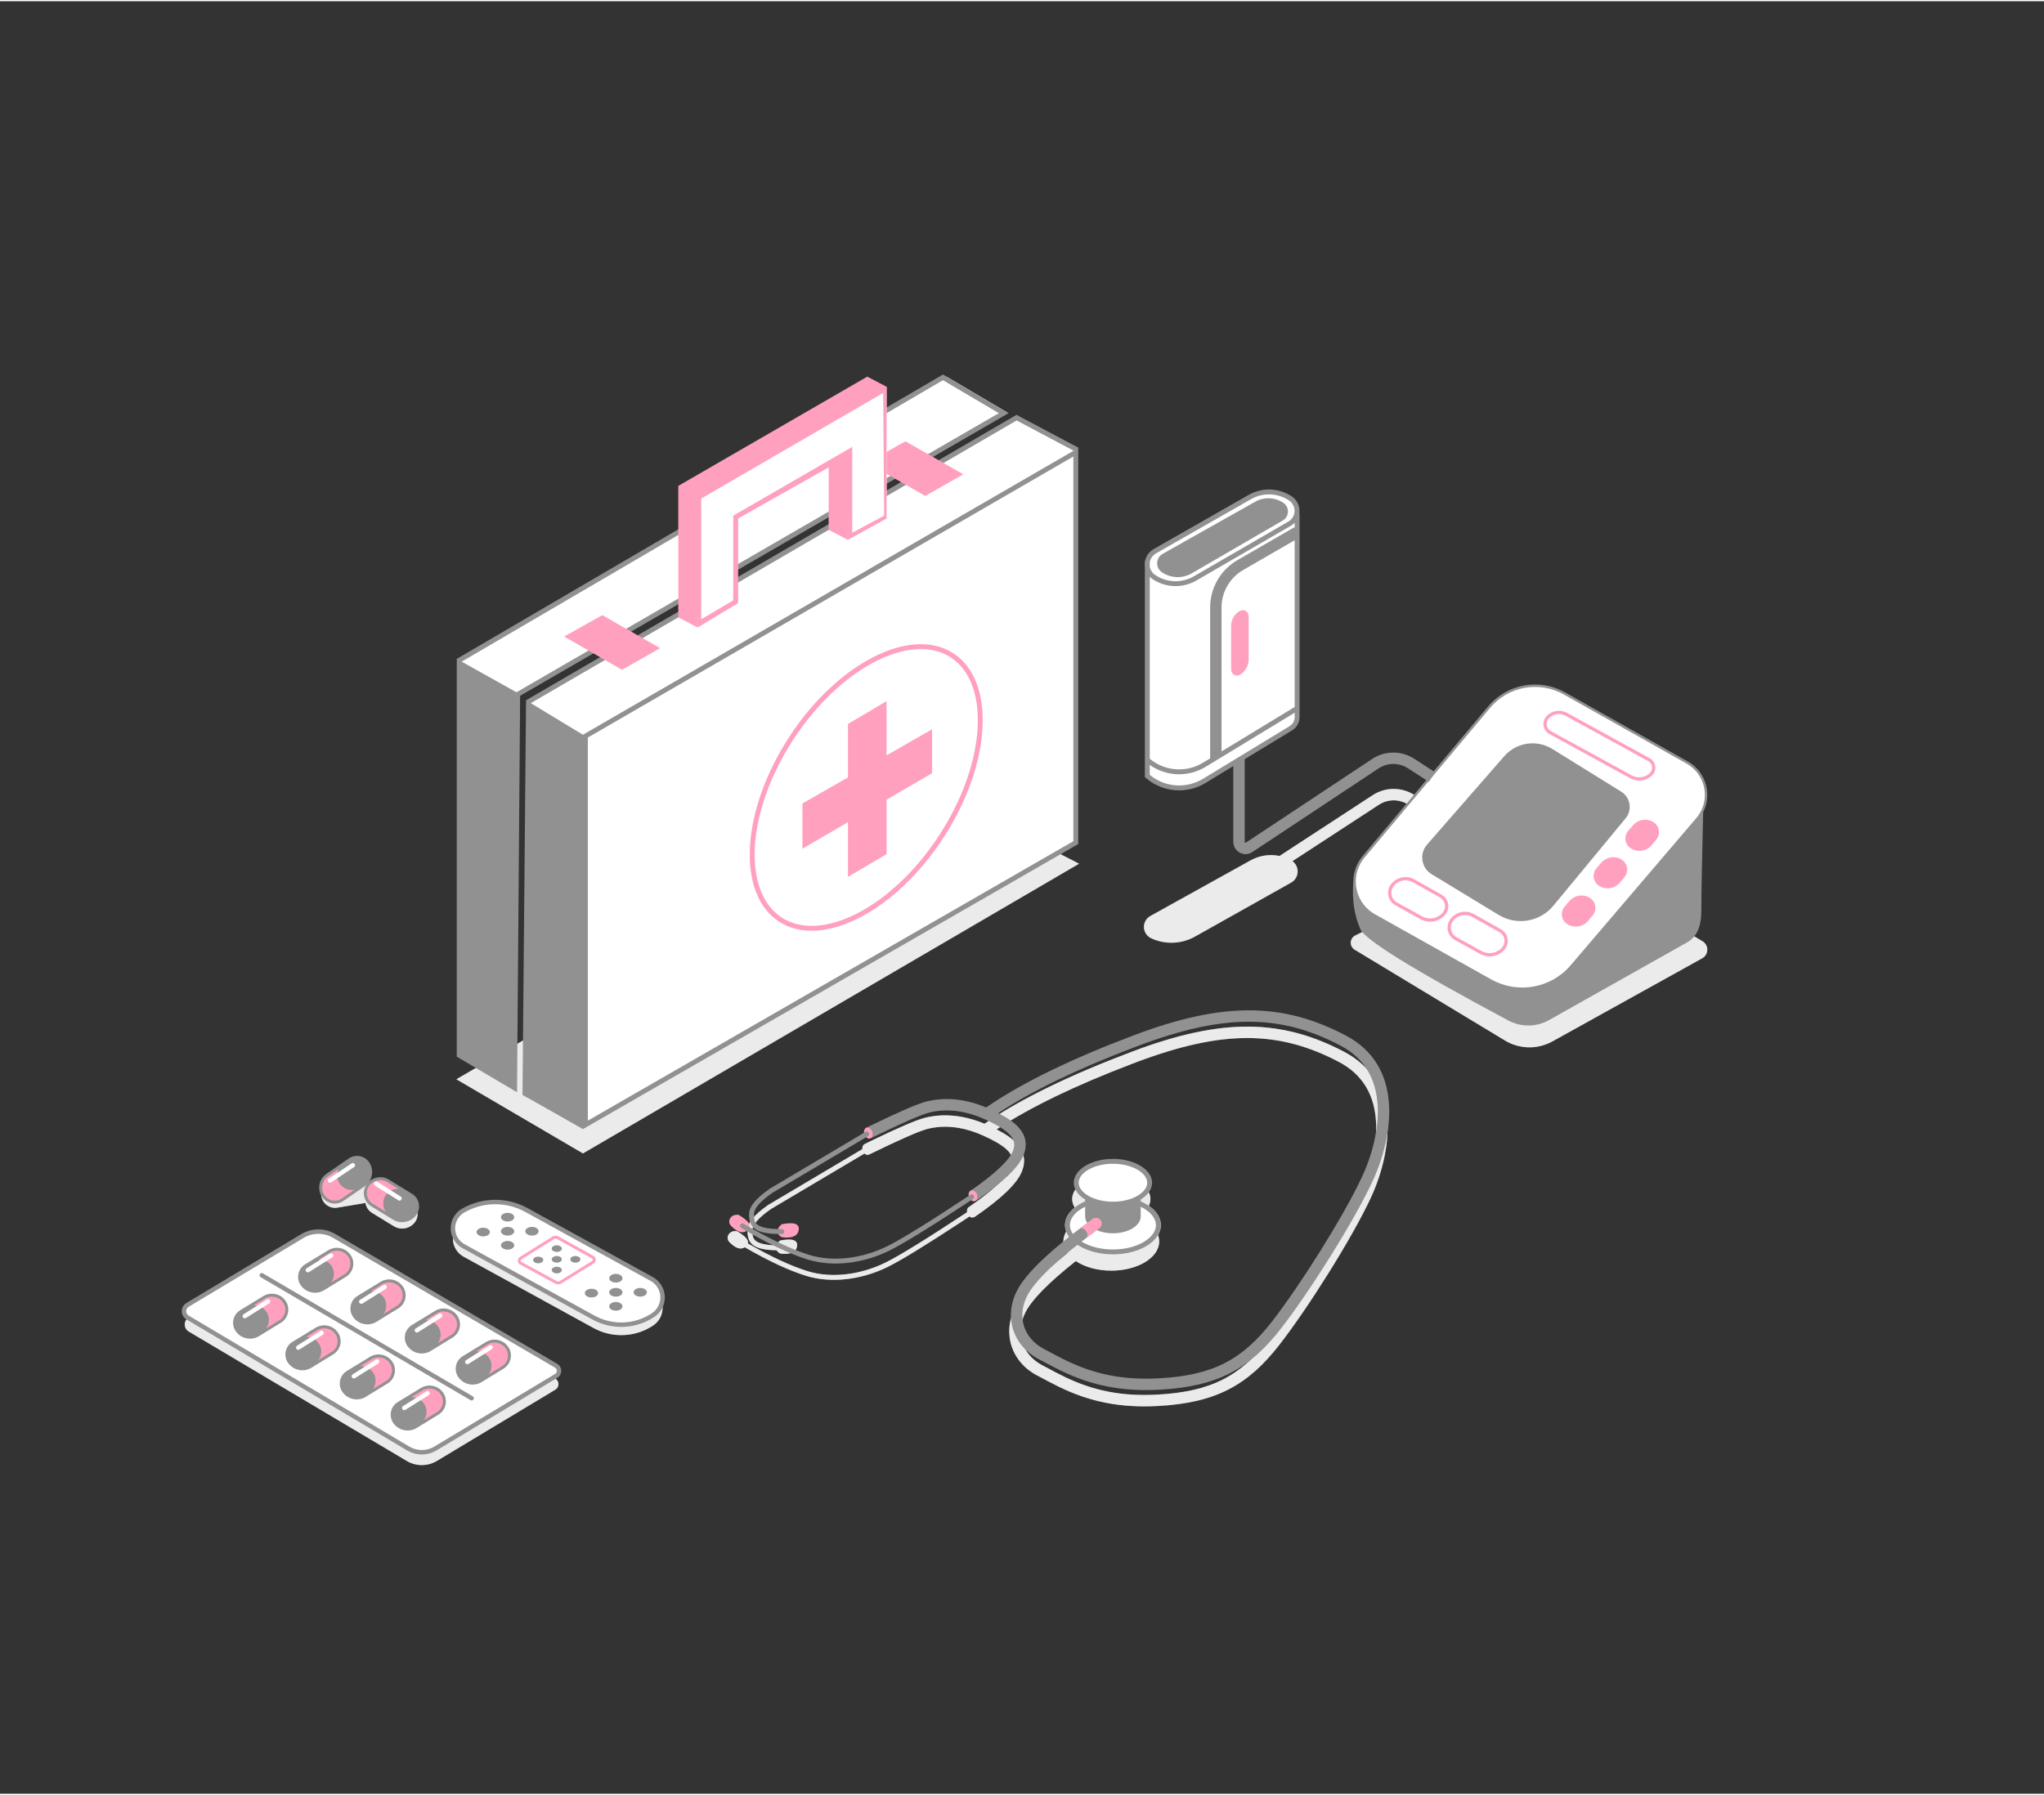 <?xml version="1.0" encoding="UTF-8"?>
<svg id="illustration-builder" width="1184" height="1040" viewBox="-10 -30 1254 1100" version="1.1" xmlns="http://www.w3.org/2000/svg" xmlns:xlink="http://www.w3.org/1999/xlink" style="pointer-events: inherit;"><rect x="-10" y="-30" width="1254" height="1100" fill="#333333" stroke="none"/><g transform="translate(208,59)">
<g>
<svg xmlns="http://www.w3.org/2000/svg" width="506" height="684" viewBox="0 0 506 684"><g id="symbols--S5/objects/medicine/large/2" fill="none" fill-rule="evenodd" stroke="none" stroke-width="1"><g id="S5/objects/medicine/large/2--S5/objects/medicine/large/2"><g id="Group--S5/objects/medicine/large/2" transform="matrix(-1 0 0 1 444 140)"><polygon id="[color1]color--S5/objects/medicine/large/2" fill="#919191" points="304.355 478.056 382 432.556 82.354 258 -1.06026299e-14 300.276" opacity="1.00"></polygon><polygon id="Path-63-Copy--S5/objects/medicine/large/2" fill="#FFF" fill-opacity=".82" points="304.355 478.056 382 432.556 82.354 258 -1.06026299e-14 300.276"></polygon><g id="Group-31--S5/objects/medicine/large/2" transform="matrix(-1 0 0 1 382 0)"><path id="Combined-Shape--S5/objects/medicine/large/2" fill="#FFF" d="M344.457,26.095 L379.999,46.317 L379.999,287.344 L78.334,461.794 L41.309,440.53 L43.347,200.51 L344.457,26.095 Z M300.725,1.39 L337.986,23.36 L37.597,197.21 L35.724,437.914 L1.733,417.839 L1.733,175.343 L300.725,1.39 Z"></path><path id="[color1]color--S5/objects/medicine/large/2" fill="#919191" d="M381.499 45.203L381.499 288.211 77.645 463.137 45.565 444.939 41.309 442.703 41.311 442.526 40.548 442.093 42.734 199.978 77.644 221.157 77.645 221.122 381.499 45.203zM378.499 50.405L80.645 222.85 80.644 222.977 80.652 222.982 80.644 222.996 80.645 457.948 378.499 286.475 378.499 50.405zM.233 174.608L39.103 196.334 37.204 440.53.233 418.695.233 174.608z" opacity="1.00"></path><polygon id="[color1]color--S5/objects/medicine/large/2" fill="#919191" points="303.099 2.408 6.173 174.254 40.464 194.474 337.231 20.868 338.74 23.461 40.454 197.951 0.225 174.23 301.112 0.092" transform="rotate(180 169.482 99.021)" opacity="1.00"></polygon><path id="[color1]color--S5/objects/medicine/large/2" fill="#919191" d="M343.518,24.77 L343.638,24.834 L343.707,24.796 L343.769,24.904 L381.608,44.992 L380.201,47.642 L343.706,28.267 L44.235,202.576 L42.734,199.978 L343.413,24.965 L343.518,24.77 Z" opacity="1.00"></path><polygon id="[color2]color--S5/objects/medicine/large/2" fill="#ffa1be" points="101.649 181.303 124.988 167.994 89.505 147.735 66.072 160.868" opacity="1.00"></polygon><polygon id="[color2]color--S5/objects/medicine/large/2" fill="#ffa1be" points="287.65 74.621 310.989 61.312 275.505 41.054 252.073 54.186" opacity="1.00"></polygon><path id="[color2]color--S5/objects/medicine/large/2" fill="#ffa1be" d="M304.907,171.155 C331.089,188.158 328.374,238.806 298.843,284.281 C269.311,329.755 224.146,352.836 197.964,335.833 C171.781,318.83 174.496,268.182 204.028,222.707 C233.559,177.232 278.725,154.151 304.907,171.155 Z M206.544,224.341 C177.795,268.61 175.177,317.458 199.597,333.317 C224.018,349.176 267.578,326.916 296.327,282.647 C325.075,238.378 327.694,189.53 303.273,173.671 C278.852,157.811 235.292,180.072 206.544,224.341 Z M263.918,200.51 L263.918,233.76 L291.845,217.78 L291.845,244.735 L263.918,261.009 L263.918,294.427 L240.227,308.362 L240.226,274.816 L212.3,291.092 L212.3,263.299 L240.226,247.317 L240.227,214.513 L263.918,200.51 Z" opacity="1.00"></path><polygon id="[color2]color--S5/objects/medicine/large/2" fill="#ffa1be" points="147.986 155.319 136.14 149.125 136.14 68.427 150.198 73.044" opacity="1.00"></polygon><polygon id="Path-83-Copy--S5/objects/medicine/large/2" fill="#FFF" points="147.986 154.533 171.348 140.368 171.348 87.552 240.227 47.804 240.227 101.562 263.918 87.552 263.918 7.584 147.986 74.621"></polygon><path id="[color2]color--S5/objects/medicine/large/2" fill="#ffa1be" d="M263.918,88.418 L263.918,7.584 L146.931,73.665 L147.986,155.319 L172.848,140.368 L172.848,88.418 L240.227,50.405 L240.227,101.562 L263.918,88.418 Z M261.823,11.411 L262.418,86.695 L242.85,97.158 L242.85,44.475 L169.848,86.686 L169.848,138.667 L150.198,150.276 L150.198,76.212 L261.823,11.411 Z" opacity="1.00"></path></g><polygon id="[color2]color--S5/objects/medicine/large/2" fill="#ffa1be" points="245.86 68.427 234.014 74.621 118.082 7.584 129.927 1.39" opacity="1.00"></polygon><polygon id="[color2]color--S5/objects/medicine/large/2" fill="#ffa1be" points="141.773 101.562 153.619 95.368 153.619 54.594 140.449 47.208" opacity="1.00"></polygon></g></g></g></svg></g></g><g transform="translate(424.75,549.25)">
<g>
<svg xmlns="http://www.w3.org/2000/svg" width="439" height="305" viewBox="0 0 439 305"><g id="symbols--S5/objects/medicine/flat/1" fill="none" fill-rule="evenodd" stroke="none" stroke-width="1"><g id="S5/objects/medicine/flat/1--S5/objects/medicine/flat/1"><g id="Group--S5/objects/medicine/flat/1" transform="translate(11 40)"><g id="Group-35-Copy--S5/objects/medicine/flat/1" transform="translate(0 10)"><path id="[color1]color--S5/objects/medicine/flat/1" fill="#919191" d="M378.889,15.445 C395.943,24.399 404.485,39.423 405.452,58.399 C406.218,73.423 402.117,90.348 395.012,105.542 C383.668,129.805 356.97,172.344 339.196,195.202 C319.814,220.126 300.137,230.938 264.43,232.821 C240.779,234.068 222.594,229.94 204.823,221.459 L203.695,220.915 C201.822,220.002 199.954,219.047 197.777,217.897 L192.489,215.081 L190.699,214.145 C174.991,206.06 168.873,188.625 177.073,172.257 C181.436,163.548 192.088,152.542 209.107,139.034 C207.519,136.83 206.638,134.394 206.638,131.833 C206.638,125.811 211.508,120.483 218.978,117.233 L218.978,116.109 C214.677,113.463 212.021,109.821 212.021,105.802 C212.021,97.715 222.772,91.159 236.034,91.159 C249.296,91.159 260.047,97.715 260.047,105.802 C260.047,109.821 257.391,113.463 253.091,116.109 L253.09,117.233 C260.56,120.483 265.43,125.811 265.43,131.833 C265.43,141.732 252.269,149.757 236.034,149.757 C227.405,149.757 219.645,147.49 214.267,143.88 C197.55,157.074 187.211,167.649 183.332,175.393 C176.946,188.139 181.454,201.295 193.534,207.728 L195.186,208.589 L200.396,211.363 L202.145,212.284 C204.201,213.359 205.99,214.259 207.838,215.141 C224.607,223.144 241.648,227.012 264.061,225.83 C297.684,224.058 315.503,214.266 333.67,190.904 C351.138,168.441 377.561,126.341 388.671,102.577 C395.326,88.344 399.163,72.513 398.462,58.755 C397.614,42.125 390.365,29.376 375.635,21.642 C339.132,2.477 304.83,1.692 251.448,21.819 L248.931,22.772 C213.782,36.16 186.018,49.599 165.658,63.059 C171.401,66.006 175.485,68.855 178.259,71.969 C182.578,76.817 183.666,82.382 181.326,88.532 C178.441,96.112 168.926,105.255 152.675,116.467 C152.193,116.8 151.794,116.977 151.441,117.017 L151.408,117.032 C150.638,117.327 149.764,117.099 149.035,116.504 L144.267,119.649 C121.819,134.403 106.54,143.746 98.378,147.701 C82.846,155.229 64.363,157.739 48.859,152.946 C38.363,149.701 25.807,143.855 11.177,135.407 C8.488,137.142 5.2,135.938 1.312,131.793 C0.372,130.14 0.42,128.631 1.457,127.266 C2.493,125.901 4.109,125.301 6.303,125.466 C11.355,128.378 13.62,130.907 13.097,133.051 C27.367,141.264 39.588,146.94 49.745,150.08 C64.454,154.627 82.175,152.22 97.069,145.002 L97.602,144.741 C106.343,140.416 123.012,130.123 147.549,113.891 C147.301,112.504 147.753,111.21 148.715,110.694 L148.7,110.706 C163.834,100.264 172.564,91.875 174.784,86.042 C177.452,79.03 172.766,73.769 157.237,66.788 C144.799,61.197 133.463,60.319 123.779,62.647 L123.279,62.77 C118.299,64.031 106.392,69.235 87.916,78.273 C87.773,78.343 87.633,78.394 87.496,78.428 C87.406,78.481 87.311,78.527 87.21,78.566 C86.371,78.888 85.409,78.588 84.645,77.87 L27.287,111.894 L26.912,112.155 C19.593,117.271 15.941,121.6 15.808,124.904 L15.805,125.09 C15.805,128.556 16.295,130.219 17.975,131.523 C20.05,133.134 24.03,134.076 30.577,134.251 C30.902,133.16 31.672,132.162 32.886,131.257 C40.302,129.81 43.764,130.947 43.27,134.669 C42.777,138.391 39.443,139.937 33.269,139.306 C32.045,138.876 31.212,138.194 30.77,137.26 C16.707,136.959 12.805,133.536 12.805,125.09 C12.805,120.562 16.835,115.615 24.748,110.009 L25.626,109.395 L25.713,109.34 L83.313,75.172 C83.169,73.952 83.567,72.839 84.375,72.312 C84.5,72.186 84.654,72.076 84.84,71.985 L89.334,69.799 C105.524,61.973 116.112,57.412 121.362,56.036 L121.561,55.984 C132.355,53.251 144.834,53.977 158.266,59.604 L158.277,59.596 L158.277,59.596 L159.716,58.613 C181.233,44.032 210.98,29.596 248.978,15.269 C304.147,-5.532 340.522,-4.699 378.889,15.445 Z" opacity="1.00"></path><path id="Combined-Shape--S5/objects/medicine/flat/1" fill="#FFF" fill-opacity=".82" d="M378.889,15.445 C395.943,24.399 404.485,39.423 405.452,58.399 C406.218,73.423 402.117,90.348 395.012,105.542 C383.668,129.805 356.97,172.344 339.196,195.202 C319.814,220.126 300.137,230.938 264.43,232.821 C240.779,234.068 222.594,229.94 204.823,221.459 L203.695,220.915 C201.822,220.002 199.954,219.047 197.777,217.897 L192.489,215.081 L190.699,214.145 C174.991,206.06 168.873,188.625 177.073,172.257 C181.436,163.548 192.088,152.542 209.107,139.034 C207.519,136.83 206.638,134.394 206.638,131.833 C206.638,125.811 211.508,120.483 218.978,117.233 L218.978,116.109 C214.677,113.463 212.021,109.821 212.021,105.802 C212.021,97.715 222.772,91.159 236.034,91.159 C249.296,91.159 260.047,97.715 260.047,105.802 C260.047,109.821 257.391,113.463 253.091,116.109 L253.09,117.233 C260.56,120.483 265.43,125.811 265.43,131.833 C265.43,141.732 252.269,149.757 236.034,149.757 C227.405,149.757 219.645,147.49 214.267,143.88 C197.55,157.074 187.211,167.649 183.332,175.393 C176.946,188.139 181.454,201.295 193.534,207.728 L195.186,208.589 L200.396,211.363 L202.145,212.284 C204.201,213.359 205.99,214.259 207.838,215.141 C224.607,223.144 241.648,227.012 264.061,225.83 C297.684,224.058 315.503,214.266 333.67,190.904 C351.138,168.441 377.561,126.341 388.671,102.577 C395.326,88.344 399.163,72.513 398.462,58.755 C397.614,42.125 390.365,29.376 375.635,21.642 C339.132,2.477 304.83,1.692 251.448,21.819 L248.931,22.772 C213.782,36.16 186.018,49.599 165.658,63.059 C171.401,66.006 175.485,68.855 178.259,71.969 C182.578,76.817 183.666,82.382 181.326,88.532 C178.441,96.112 168.926,105.255 152.675,116.467 C152.193,116.8 151.794,116.977 151.441,117.017 L151.408,117.032 C150.638,117.327 149.764,117.099 149.035,116.504 L144.267,119.649 C121.819,134.403 106.54,143.746 98.378,147.701 C82.846,155.229 64.363,157.739 48.859,152.946 C38.363,149.701 25.807,143.855 11.177,135.407 C8.488,137.142 5.2,135.938 1.312,131.793 C0.372,130.14 0.42,128.631 1.457,127.266 C2.493,125.901 4.109,125.301 6.303,125.466 C11.355,128.378 13.62,130.907 13.097,133.051 C27.367,141.264 39.588,146.94 49.745,150.08 C64.454,154.627 82.175,152.22 97.069,145.002 L97.602,144.741 C106.343,140.416 123.012,130.123 147.549,113.891 C147.301,112.504 147.753,111.21 148.715,110.694 L148.7,110.706 C163.834,100.264 172.564,91.875 174.784,86.042 C177.452,79.03 172.766,73.769 157.237,66.788 C144.799,61.197 133.463,60.319 123.779,62.647 L123.279,62.77 C118.299,64.031 106.392,69.235 87.916,78.273 C87.773,78.343 87.633,78.394 87.496,78.428 C87.406,78.481 87.311,78.527 87.21,78.566 C86.371,78.888 85.409,78.588 84.645,77.87 L27.287,111.894 L26.912,112.155 C19.593,117.271 15.941,121.6 15.808,124.904 L15.805,125.09 C15.805,128.556 16.295,130.219 17.975,131.523 C20.05,133.134 24.03,134.076 30.577,134.251 C30.902,133.16 31.672,132.162 32.886,131.257 C40.302,129.81 43.764,130.947 43.27,134.669 C42.777,138.391 39.443,139.937 33.269,139.306 C32.045,138.876 31.212,138.194 30.77,137.26 C16.707,136.959 12.805,133.536 12.805,125.09 C12.805,120.562 16.835,115.615 24.748,110.009 L25.626,109.395 L25.713,109.34 L83.313,75.172 C83.169,73.952 83.567,72.839 84.375,72.312 C84.5,72.186 84.654,72.076 84.84,71.985 L89.334,69.799 C105.524,61.973 116.112,57.412 121.362,56.036 L121.561,55.984 C132.355,53.251 144.834,53.977 158.266,59.604 L158.277,59.596 L158.277,59.596 L159.716,58.613 C181.233,44.032 210.98,29.596 248.978,15.269 C304.147,-5.532 340.522,-4.699 378.889,15.445 Z"></path></g><g id="Group-35--S5/objects/medicine/flat/1" transform="translate(1)"><ellipse id="Oval-Copy-110--S5/objects/medicine/flat/1" cx="236.034" cy="131.833" fill="#FFF" rx="29.396" ry="17.924"></ellipse><path id="[color1]color--S5/objects/medicine/flat/1" fill="#919191" d="M236.034,113.909 C252.269,113.909 265.43,121.934 265.43,131.833 C265.43,141.732 252.269,149.757 236.034,149.757 C219.799,149.757 206.638,141.732 206.638,131.833 C206.638,121.934 219.799,113.909 236.034,113.909 Z M236.034,116.909 C221.242,116.909 209.638,123.984 209.638,131.833 C209.638,139.681 221.242,146.757 236.034,146.757 C250.825,146.757 262.43,139.681 262.43,131.833 C262.43,123.984 250.825,116.909 236.034,116.909 Z" opacity="1.00"></path><path id="[color1]color--S5/objects/medicine/flat/1" fill="#919191" d="M236.034,136.828 C245.454,136.828 253.09,132.171 253.09,126.428 C253.09,125.518 253.09,120.427 253.09,111.154 L218.978,109.957 C218.978,117.108 218.978,122.599 218.978,126.428 C218.978,132.171 226.614,136.828 236.034,136.828 Z" opacity="1.00"></path><ellipse id="Oval-Copy-120--S5/objects/medicine/flat/1" cx="236.034" cy="105.802" fill="#FFF" rx="21.976" ry="13.4"></ellipse><path id="[color2]color--S5/objects/medicine/flat/1" fill="#ffa1be" d="M32.886,131.257 C40.302,129.81 43.764,130.947 43.27,134.669 C42.777,138.391 39.443,139.937 33.269,139.306 C31.475,138.675 30.522,137.505 30.409,135.795 C30.296,134.085 31.121,132.572 32.886,131.257 Z M1.457,127.266 C2.493,125.901 4.109,125.301 6.303,125.466 C12.85,129.24 14.716,132.369 11.902,134.854 C9.088,137.339 5.558,136.319 1.312,131.793 C0.372,130.14 0.42,128.631 1.457,127.266 Z" opacity="1.00"></path><path id="[color1]color--S5/objects/medicine/flat/1" fill="#919191" d="M236.034,91.159 C249.296,91.159 260.047,97.715 260.047,105.802 C260.047,113.888 249.296,120.444 236.034,120.444 C222.772,120.444 212.021,113.888 212.021,105.802 C212.021,97.715 222.772,91.159 236.034,91.159 Z M236.034,94.159 C224.215,94.159 215.021,99.766 215.021,105.802 C215.021,111.838 224.215,117.444 236.034,117.444 C247.853,117.444 257.047,111.838 257.047,105.802 C257.047,99.766 247.853,94.159 236.034,94.159 Z" opacity="1.00"></path><path id="[color1]color--S5/objects/medicine/flat/1" fill="#919191" d="M378.889,15.445 C395.943,24.399 404.485,39.423 405.452,58.399 C406.218,73.423 402.117,90.348 395.012,105.542 C383.668,129.805 356.97,172.344 339.196,195.202 C319.814,220.126 300.137,230.938 264.43,232.821 C240.779,234.068 222.594,229.94 204.823,221.459 L203.695,220.915 C201.822,220.002 199.954,219.047 197.777,217.897 L192.489,215.081 L190.699,214.145 C174.991,206.06 168.873,188.625 177.073,172.257 C182.47,161.484 197.488,147.198 222.274,129.011 C223.833,127.867 226.023,128.204 227.167,129.762 C228.31,131.321 227.974,133.511 226.416,134.655 L224.991,135.704 C201.915,152.759 187.982,166.11 183.332,175.393 C176.946,188.139 181.454,201.295 193.534,207.728 L195.186,208.589 L200.396,211.363 L202.145,212.284 C204.201,213.359 205.99,214.259 207.838,215.141 C224.607,223.144 241.648,227.012 264.061,225.83 C297.684,224.058 315.503,214.266 333.67,190.904 C351.138,168.441 377.561,126.341 388.671,102.577 C395.326,88.344 399.163,72.513 398.462,58.755 C397.614,42.125 390.365,29.376 375.635,21.642 C339.132,2.477 304.83,1.692 251.448,21.819 L248.931,22.772 C213.782,36.16 186.018,49.599 165.658,63.059 C171.401,66.006 175.485,68.855 178.259,71.969 C182.578,76.817 183.666,82.382 181.326,88.532 C178.441,96.112 168.926,105.255 152.675,116.467 C151.084,117.565 150.398,116.965 149.3,115.374 C148.202,113.783 147.108,111.803 148.7,110.706 C163.834,100.264 172.564,91.875 174.784,86.042 C177.452,79.03 172.766,73.769 157.237,66.788 C144.799,61.197 133.463,60.319 123.779,62.647 L123.279,62.77 C118.299,64.031 106.392,69.235 87.916,78.273 C86.18,79.123 84.843,77.188 84.521,76.267 C84.199,75.346 83.104,72.835 84.84,71.985 L89.334,69.799 C105.524,61.973 116.112,57.412 121.362,56.036 L121.561,55.984 C132.355,53.251 144.834,53.977 158.266,59.604 L158.277,59.596 L158.277,59.596 L159.716,58.613 C181.233,44.032 210.98,29.596 248.978,15.269 C304.147,-5.532 340.522,-4.699 378.889,15.445 Z" opacity="1.00"></path><path id="[color2]color--S5/objects/medicine/flat/1" fill="#ffa1be" d="M223.58 128.006C225.132 126.854 227.324 127.18 228.476 128.732 229.627 130.285 229.302 132.477 227.749 133.628L224.152 136.382C222.439 137.662 221.489 138.312 219.776 139.605 219.776 139.605 221.473 137.894 219.49 135.307 217.508 132.72 215.516 134.05 215.516 134.05L216.918 132.983C218.576 131.728 220.796 130.07 223.58 128.006zM148.936 110.592C150.255 110.086 151.878 111.117 152.561 112.895 153.243 114.673 152.727 116.525 151.408 117.032 150.088 117.538 148.466 116.507 147.783 114.729 147.1 112.951 147.617 111.099 148.936 110.592zM84.739 72.126C86.058 71.62 87.681 72.651 88.363 74.429 89.046 76.207 88.53 78.059 87.21 78.566 85.891 79.072 84.268 78.041 83.586 76.263 82.903 74.485 83.419 72.633 84.739 72.126z" opacity="1.00"></path><path id="[color1]color--S5/objects/medicine/flat/1" fill="#919191" d="M150.708,113.599 C151.165,114.289 150.976,115.22 150.286,115.677 L144.267,119.649 C121.819,134.403 106.54,143.746 98.378,147.701 C82.846,155.229 64.363,157.739 48.859,152.946 C37.602,149.466 23.976,142.993 7.962,133.529 C7.248,133.108 7.012,132.188 7.433,131.475 C7.855,130.761 8.775,130.525 9.488,130.946 C25.317,140.301 38.742,146.678 49.745,150.08 C64.454,154.627 82.175,152.22 97.069,145.002 L97.602,144.741 C106.47,140.353 123.5,129.822 148.629,113.176 C149.32,112.719 150.251,112.908 150.708,113.599 Z M86.303,75.142 C86.701,75.813 86.516,76.667 85.899,77.118 L85.778,77.198 L27.287,111.894 L26.912,112.155 C19.593,117.271 15.941,121.6 15.808,124.904 L15.805,125.09 C15.805,128.556 16.295,130.219 17.975,131.523 C20.285,133.317 24.957,134.281 32.905,134.281 C33.733,134.281 34.405,134.953 34.405,135.781 C34.405,136.609 33.733,137.281 32.905,137.281 L31.97,137.277 C16.927,137.146 12.805,133.771 12.805,125.09 C12.805,120.562 16.835,115.615 24.748,110.009 L25.626,109.395 L25.713,109.34 L84.248,74.617 C84.96,74.195 85.88,74.43 86.303,75.142 Z" opacity="1.00"></path></g></g></g></g></svg></g></g><g transform="translate(644.25,157)">
<g>
<svg xmlns="http://www.w3.org/2000/svg" width="445" height="488" viewBox="0 0 445 488"><g id="symbols--S5/objects/medicine/medium/1" fill="none" fill-rule="evenodd" stroke="none" stroke-width="1"><g id="S5/objects/medicine/medium/1--S5/objects/medicine/medium/1"><path id="[color1]color--S5/objects/medicine/medium/1" fill="#919191" d="M290.782,329.972 L390.284,389.902 C391.184,390.444 391.925,391.212 392.435,392.13 C394.043,395.028 392.997,398.68 390.1,400.288 L390.1,400.288 L298.142,451.32 C289.055,456.362 277.965,456.157 269.071,450.783 L269.071,450.783 L226.254,424.909 L176.854,395.056 C176.04,394.564 175.383,393.851 174.96,392.999 C173.733,390.525 174.744,387.525 177.218,386.298 L177.218,386.298 L290.782,329.972 Z M216.413,302.345 L216.723,302.627 L221.683,307.211 L216.931,312.351 L211.972,307.767 C206.511,302.72 198.365,301.958 192.073,305.863 L191.755,306.066 L138.676,340.701 C141.801,342.992 142.821,347.299 140.909,350.789 C140.204,352.078 139.151,353.142 137.87,353.861 L78.883,386.983 C70.615,391.626 60.619,392.016 52.015,388.029 C48.168,386.247 46.494,381.684 48.276,377.838 C48.96,376.362 50.094,375.142 51.516,374.353 L113.027,340.211 C118.485,337.182 124.774,336.287 130.724,337.531 L187.93,300.204 C196.832,294.395 208.507,295.292 216.413,302.345 Z" opacity="1.00"></path><path id="Combined-Shape--S5/objects/medicine/medium/1" fill="#FFF" fill-opacity=".82" d="M290.782,329.972 L390.284,389.902 C391.184,390.444 391.925,391.212 392.435,392.13 C394.043,395.028 392.997,398.68 390.1,400.288 L390.1,400.288 L298.142,451.32 C289.055,456.362 277.965,456.157 269.071,450.783 L269.071,450.783 L226.254,424.909 L176.854,395.056 C176.04,394.564 175.383,393.851 174.96,392.999 C173.733,390.525 174.744,387.525 177.218,386.298 L177.218,386.298 L290.782,329.972 Z M216.413,302.345 L216.723,302.627 L221.683,307.211 L216.931,312.351 L211.972,307.767 C206.511,302.72 198.365,301.958 192.073,305.863 L191.755,306.066 L138.676,340.701 C141.801,342.992 142.821,347.299 140.909,350.789 C140.204,352.078 139.151,353.142 137.87,353.861 L78.883,386.983 C70.615,391.626 60.619,392.016 52.015,388.029 C48.168,386.247 46.494,381.684 48.276,377.838 C48.96,376.362 50.094,375.142 51.516,374.353 L113.027,340.211 C118.485,337.182 124.774,336.287 130.724,337.531 L187.93,300.204 C196.832,294.395 208.507,295.292 216.413,302.345 Z"></path><path id="[color1]color--S5/objects/medicine/medium/1" fill="#919191" d="M176.007,353.089 C175.153,364.164 176.571,373.879 180.261,382.236 C182.533,388.608 212.828,407.36 271.146,438.491 C278.98,442.673 288.406,442.567 296.145,438.211 L380.603,390.664 L380.603,390.664 C386.546,387.456 389.518,381.029 389.518,371.384 C389.518,361.739 389.932,339.612 390.76,305.004 L176.007,353.089 Z" opacity="1.00"></path><path id="[color1]color--S5/objects/medicine/medium/1" fill="#919191" d="M258.772,245.7 L181.769,337.495 C180.786,338.667 179.915,339.928 179.168,341.262 C172.552,353.066 176.758,367.997 188.561,374.613 L259.903,414.598 C276.767,424.049 297.961,420.264 310.51,405.559 L387.56,315.279 C388.545,314.125 389.416,312.878 390.161,311.556 C396.53,300.248 392.527,285.918 381.218,279.548 L305.906,237.127 C290.179,228.268 270.372,231.871 258.772,245.7 Z M304.434,239.741 L379.746,282.162 C389.611,287.718 393.103,300.22 387.547,310.084 C386.897,311.237 386.138,312.325 385.279,313.331 L308.228,403.612 C296.608,417.228 276.985,420.732 261.37,411.981 L190.028,371.996 C179.67,366.19 175.979,353.087 181.785,342.729 C182.441,341.558 183.205,340.451 184.068,339.423 L261.07,247.628 C271.743,234.905 289.965,231.591 304.434,239.741 Z" opacity="1.00"></path><path id="Path-130--S5/objects/medicine/medium/1" fill="#FFF" d="M182.919,338.459 L259.921,246.664 C271.057,233.388 290.072,229.929 305.17,238.434 L380.482,280.855 C391.069,286.818 394.817,300.234 388.854,310.82 C388.157,312.058 387.341,313.225 386.419,314.305 L309.369,404.586 C297.284,418.746 276.876,422.391 260.637,413.289 L189.295,373.304 C178.214,367.094 174.266,353.076 180.476,341.996 C181.178,340.743 181.996,339.559 182.919,338.459 Z"></path><path id="[color1]color--S5/objects/medicine/medium/1" fill="#919191" d="M221.246,330.567 L268.638,276.278 C276.045,267.793 288.507,265.92 298.08,271.853 L340.379,298.067 C345.543,301.267 347.135,308.048 343.934,313.212 C343.672,313.635 343.381,314.04 343.063,314.425 L298.746,368.05 C290.522,378.001 276.241,380.411 265.207,373.709 L224.057,348.715 C218.392,345.274 216.589,337.893 220.03,332.229 C220.387,331.641 220.794,331.085 221.246,330.567 Z" opacity="1.00"></path><path id="Path-133-Copy-2--S5/objects/medicine/medium/1" fill="#FFF" d="M141.533,127.253 L141.533,252.315 C141.533,255.109 140.076,257.7 137.689,259.151 L84.579,291.444 C73.518,298.169 59.375,296.952 49.626,288.435 L49.626,288.435 L49.626,288.435 L49.626,157.441 L141.533,127.253 Z"></path><path id="Path-133--S5/objects/medicine/medium/1" fill="#FFF" d="M54.216,150.544 L112.539,117.257 C120.331,112.81 129.968,113.148 137.429,118.131 C141.616,120.928 142.744,126.591 139.947,130.779 C139.173,131.938 138.143,132.904 136.936,133.603 L78.938,167.215 C71.026,171.8 61.189,171.458 53.614,166.335 C49.357,163.455 48.241,157.669 51.12,153.412 C51.919,152.232 52.978,151.25 54.216,150.544 Z"></path><path id="[color1]color--S5/objects/medicine/medium/1" fill="#919191" d="M111.796,115.954 C120.081,111.225 130.328,111.585 138.262,116.884 C141.782,119.235 143.445,123.325 142.873,127.253 L143.033,127.253 L143.032,141.48 L143.284,141.914 L143.032,142.059 L143.033,252.315 C143.033,255.529 141.409,258.517 138.731,260.267 L138.468,260.433 L85.358,292.726 C73.869,299.711 59.214,298.539 48.986,289.863 L48.639,289.565 L48.126,289.116 L48.124,160.109 C47.77,157.558 48.321,154.873 49.878,152.572 C50.805,151.201 52.035,150.062 53.472,149.241 L53.472,149.241 Z M140.032,249.612 L85.358,282.857 C74.648,289.369 61.186,288.792 51.124,281.655 L51.125,287.742 L51.281,287.871 C60.394,295.35 73.23,296.372 83.423,290.387 L83.8,290.162 L136.91,257.869 C138.775,256.736 139.941,254.746 140.028,252.577 L140.033,252.315 L140.032,249.612 Z M140.033,133.059 C139.344,133.778 138.555,134.399 137.688,134.901 L137.688,134.901 L79.691,168.513 C71.281,173.386 60.825,173.023 52.774,167.577 C52.169,167.168 51.619,166.709 51.126,166.208 L51.125,277.873 C60.247,285.47 73.172,286.537 83.423,280.518 L83.8,280.294 L88.175,277.632 L88.176,185.005 C88.176,173.2 94.388,162.279 104.504,156.241 L104.916,155.999 L139.782,135.853 L140.032,136.287 Z M140.032,143.792 L108.418,162.06 C100.351,166.721 95.334,175.268 95.18,184.562 L95.176,185.005 L95.175,273.376 L140.032,246.101 L140.032,143.792 Z M136.596,119.379 C129.607,114.711 120.581,114.394 113.283,118.56 L113.283,118.56 L54.959,151.847 C53.921,152.439 53.032,153.262 52.363,154.253 C51.693,155.243 51.281,156.332 51.111,157.44 L51.126,157.441 L51.125,159.887 C51.46,161.932 52.603,163.839 54.455,165.092 C61.553,169.894 70.772,170.214 78.186,165.917 L78.186,165.917 L136.184,132.306 C137.192,131.722 138.053,130.914 138.7,129.945 C141.036,126.447 140.094,121.716 136.596,119.379 Z" opacity="1.00"></path><path id="[color1]color--S5/objects/medicine/medium/1" fill="#919191" d="M59.05 152.131L115.85 120.129C121.277 117.072 127.966 117.349 133.12 120.845 136.04 122.826 136.801 126.798 134.821 129.718 134.282 130.512 133.572 131.175 132.742 131.656L76.949 164.056C71.226 167.38 64.108 167.15 58.611 163.464 55.556 161.416 54.739 157.279 56.788 154.225 57.368 153.359 58.143 152.642 59.05 152.131zM187.599 277.986C195.271 272.9 205.192 272.769 212.986 277.614L213.362 277.852 226.169 286.151 222.362 292.025 209.555 283.726C204.15 280.224 197.213 280.192 191.784 283.615L191.466 283.82 114.029 335.149C112.8 335.963 111.359 336.398 109.885 336.398 105.824 336.398 102.517 333.17 102.389 329.14L102.385 328.898 102.385 280.96 109.385 276.67 109.385 328.898C109.385 329.174 109.609 329.398 109.885 329.398 109.95 329.398 110.015 329.385 110.075 329.36L110.161 329.314 187.599 277.986z" opacity="1.00"></path><path id="[color2]color--S5/objects/medicine/medium/1" fill="#ffa1be" d="M249.725,373.044 L249.993,373.19 L266.617,382.532 C267.132,382.821 267.614,383.165 268.055,383.559 C271.416,386.56 271.708,391.719 268.707,395.08 C264.995,399.236 258.948,400.331 254.027,397.776 L253.745,397.624 L238.362,389.121 C238.008,388.925 237.668,388.705 237.344,388.462 C233.482,385.563 232.701,380.082 235.6,376.22 C238.898,371.825 244.891,370.496 249.725,373.044 Z M237.199,377.42 C234.964,380.399 235.566,384.626 238.545,386.862 C238.711,386.987 238.883,387.104 239.06,387.213 L239.33,387.37 L254.712,395.874 C258.865,398.17 264.054,397.288 267.215,393.748 C269.481,391.21 269.26,387.316 266.723,385.051 C266.473,384.828 266.206,384.626 265.924,384.447 L265.638,384.275 L249.013,374.933 C245.009,372.683 239.957,373.747 237.199,377.42 Z M321.14,363.239 C324.527,365.338 325.571,369.786 323.472,373.173 C323.3,373.451 323.109,373.716 322.901,373.968 L320.166,377.278 C317.031,381.071 311.587,381.99 307.381,379.435 C303.977,377.367 302.894,372.932 304.961,369.528 C305.176,369.175 305.421,368.841 305.692,368.529 L308.675,365.113 C311.811,361.52 317.087,360.727 321.14,363.239 Z M213.232,351.754 L213.5,351.899 L230.124,361.241 C230.639,361.53 231.121,361.875 231.562,362.268 C234.923,365.27 235.215,370.428 232.213,373.79 C228.502,377.946 222.455,379.041 217.534,376.485 L217.251,376.334 L201.869,367.83 C201.515,367.634 201.175,367.414 200.851,367.171 C196.989,364.272 196.208,358.791 199.107,354.929 C202.405,350.535 208.398,349.206 213.232,351.754 Z M200.706,356.13 C198.47,359.108 199.073,363.336 202.051,365.571 C202.218,365.696 202.39,365.814 202.567,365.923 L202.837,366.08 L218.219,374.584 C222.372,376.88 227.561,375.997 230.721,372.458 C232.987,369.92 232.767,366.026 230.23,363.76 C229.98,363.537 229.713,363.335 229.431,363.156 L229.144,362.985 L212.52,353.643 C208.515,351.393 203.464,352.456 200.706,356.13 Z M340.64,339.739 C344.027,341.838 345.071,346.286 342.972,349.673 C342.8,349.951 342.609,350.216 342.401,350.468 L339.666,353.778 C336.531,357.571 331.087,358.49 326.881,355.935 C323.477,353.867 322.394,349.432 324.461,346.028 C324.676,345.675 324.921,345.341 325.192,345.029 L328.175,341.613 C331.311,338.02 336.587,337.227 340.64,339.739 Z M360.14,316.739 C363.527,318.838 364.571,323.286 362.472,326.673 C362.3,326.951 362.109,327.216 361.901,327.468 L359.166,330.778 C356.031,334.571 350.587,335.49 346.381,332.935 C342.977,330.867 341.894,326.432 343.961,323.028 C344.176,322.675 344.421,322.341 344.692,322.029 L347.675,318.613 C350.811,315.02 356.087,314.227 360.14,316.739 Z M306.816,249.556 L307.082,249.697 L357.913,277.577 C358.501,277.899 359.037,278.31 359.501,278.794 C362.019,281.421 361.93,285.592 359.304,288.109 C355.793,291.474 350.544,292.231 346.237,290.027 L345.951,289.875 L296.252,262.648 C295.801,262.401 295.378,262.105 294.992,261.764 C292.103,259.218 291.825,254.813 294.371,251.924 C297.499,248.374 302.627,247.414 306.816,249.556 Z M295.871,253.246 C294.056,255.306 294.254,258.448 296.315,260.264 C296.521,260.446 296.742,260.61 296.976,260.755 L297.213,260.894 L346.912,288.121 C350.506,290.09 354.961,289.501 357.92,286.665 C359.749,284.912 359.811,282.008 358.057,280.178 C357.799,279.908 357.508,279.671 357.193,279.472 L356.951,279.33 L306.12,251.451 C302.704,249.578 298.447,250.323 295.871,253.246 Z M108.204,186.673 C110.205,186.673 111.828,188.295 111.828,190.297 L111.828,190.297 L111.828,216.888 C111.828,220.763 109.78,224.349 106.442,226.318 C105.892,226.642 105.266,226.813 104.628,226.813 C102.655,226.813 101.056,225.214 101.056,223.241 L101.056,223.241 L101.056,196.289 C101.056,192.485 103.118,188.979 106.442,187.13 C106.981,186.83 107.587,186.673 108.204,186.673 Z" opacity="1.00"></path></g></g></svg></g></g><g transform="translate(65,614.5)">
<g>
<svg xmlns="http://www.w3.org/2000/svg" width="413" height="257" viewBox="0 0 413 257"><g id="symbols--S5/objects/medicine/small/4" fill="none" fill-rule="evenodd" stroke="none" stroke-width="1"><g id="S5/objects/medicine/small/4--S5/objects/medicine/small/4"><g id="Group-2-Copy--S5/objects/medicine/small/4" transform="matrix(-1 0 0 1 344 53)"><path id="[color1]color--S5/objects/medicine/small/4" fill="#919191" d="M78.381,147.678 L213.061,68.897 C219.68,65.024 227.885,65.069 234.462,69.012 L303.247,110.253 C305.615,111.673 306.384,114.744 304.964,117.113 C304.538,117.824 303.942,118.417 303.229,118.841 L169.408,198.295 C163.711,201.678 156.616,201.657 150.938,198.241 L78.339,154.558 C76.446,153.419 75.834,150.962 76.973,149.069 C77.319,148.495 77.803,148.016 78.381,147.678 Z" opacity="1.00"></path><path id="shape--S5/objects/medicine/small/4" fill="#FFF" fill-opacity=".82" d="M78.381,147.678 L213.061,68.897 C219.68,65.024 227.885,65.069 234.462,69.012 L303.247,110.253 C305.615,111.673 306.384,114.744 304.964,117.113 C304.538,117.824 303.942,118.417 303.229,118.841 L169.408,198.295 C163.711,201.678 156.616,201.657 150.938,198.241 L78.339,154.558 C76.446,153.419 75.834,150.962 76.973,149.069 C77.319,148.495 77.803,148.016 78.381,147.678 Z"></path><path id="Path-101-Copy-3--S5/objects/medicine/small/4" fill="#FFF" d="M78.381,139.518 L213.061,60.737 C219.68,56.864 227.885,56.909 234.462,60.852 L303.247,102.093 C305.615,103.513 306.384,106.584 304.964,108.953 C304.538,109.664 303.942,110.257 303.229,110.681 L169.408,190.135 C163.711,193.518 156.616,193.497 150.938,190.081 L78.339,146.398 C76.446,145.259 75.834,142.802 76.973,140.909 C77.319,140.335 77.803,139.856 78.381,139.518 Z"></path><path id="[color1]color--S5/objects/medicine/small/4" fill="#919191" d="M213.376,58.977 C219.807,55.215 227.777,55.258 234.166,59.089 L234.166,59.089 L304.617,101.329 C307.409,103.003 308.315,106.622 306.641,109.414 C306.139,110.252 305.436,110.952 304.596,111.451 L304.596,111.451 L169.239,191.817 C163.643,195.14 156.674,195.119 151.098,191.764 L151.098,191.764 L77.098,147.239 C74.738,145.819 73.976,142.755 75.396,140.395 C75.827,139.68 76.43,139.084 77.151,138.662 L77.151,138.662 Z M232.768,61.422 C227.23,58.102 220.323,58.064 214.749,61.325 L214.749,61.325 L78.525,141.01 C78.197,141.202 77.923,141.472 77.727,141.798 C77.081,142.87 77.428,144.263 78.5,144.909 L78.5,144.909 L152.5,189.433 C157.219,192.272 163.115,192.29 167.85,189.478 L167.85,189.478 L303.207,109.112 C303.659,108.843 304.038,108.466 304.308,108.015 C305.21,106.512 304.722,104.563 303.219,103.662 L303.219,103.662 Z M259.581,83.637 C259.938,84.247 259.767,85.021 259.205,85.427 L259.095,85.498 L130.334,160.974 C129.686,161.354 128.853,161.136 128.473,160.488 C128.115,159.879 128.286,159.105 128.848,158.699 L128.958,158.627 L257.72,83.152 C258.368,82.772 259.201,82.989 259.581,83.637 Z" opacity="1.00"></path><g id="Group-38--S5/objects/medicine/small/4" transform="translate(142.849 149.666)"><path id="[color2]color--S5/objects/medicine/small/4" fill="#ffa1be" d="M33.94,25.109 C36.633,21.505 35.895,16.4 32.292,13.707 C32.087,13.554 31.875,13.41 31.656,13.277 L17.468,4.624 C13.229,2.039 7.705,3.254 4.942,7.38 C2.32,11.295 3.369,16.594 7.284,19.216 C7.379,19.28 7.475,19.342 7.572,19.402 L20.948,27.601 C25.272,30.251 30.904,29.171 33.94,25.109 Z" opacity="1.00"></path><path id="[color1]color--S5/objects/medicine/small/4" fill="#919191" d="M4.189,6.857 C7.222,2.327 13.286,0.994 17.94,3.832 L17.94,3.832 L32.128,12.484 C32.371,12.632 32.607,12.792 32.834,12.962 C36.839,15.955 37.659,21.628 34.666,25.633 C31.349,30.07 25.198,31.25 20.474,28.355 L20.474,28.355 L7.099,20.156 L6.779,19.951 C2.448,17.05 1.288,11.188 4.189,6.857 Z M16.996,5.38 C13.171,3.048 8.188,4.144 5.696,7.866 C3.352,11.365 4.289,16.101 7.788,18.444 C7.873,18.501 7.959,18.556 8.046,18.61 L8.046,18.61 L16.186,23.6 C14.045,20.715 13.831,16.68 15.945,13.523 C17.746,10.833 20.742,9.413 23.763,9.506 Z" opacity="1.00"></path></g><g id="Group-38-Copy-4--S5/objects/medicine/small/4" transform="translate(102.956 121.483)"><path id="[color2]color--S5/objects/medicine/small/4" fill="#ffa1be" d="M33.94,25.109 C36.633,21.505 35.895,16.4 32.292,13.707 C32.087,13.554 31.875,13.41 31.656,13.277 L17.468,4.624 C13.229,2.039 7.705,3.254 4.942,7.38 C2.32,11.295 3.369,16.594 7.284,19.216 C7.379,19.28 7.475,19.342 7.572,19.402 L20.948,27.601 C25.272,30.251 30.904,29.171 33.94,25.109 Z" opacity="1.00"></path><path id="[color1]color--S5/objects/medicine/small/4" fill="#919191" d="M4.189,6.857 C7.222,2.327 13.286,0.994 17.94,3.832 L17.94,3.832 L32.128,12.484 C32.371,12.632 32.607,12.792 32.834,12.962 C36.839,15.955 37.659,21.628 34.666,25.633 C31.349,30.07 25.198,31.25 20.474,28.355 L20.474,28.355 L7.099,20.156 L6.779,19.951 C2.448,17.05 1.288,11.188 4.189,6.857 Z M16.996,5.38 C13.171,3.048 8.188,4.144 5.696,7.866 C3.352,11.365 4.289,16.101 7.788,18.444 C7.873,18.501 7.959,18.556 8.046,18.61 L8.046,18.61 L16.186,23.6 C14.045,20.715 13.831,16.68 15.945,13.523 C17.746,10.833 20.742,9.413 23.763,9.506 Z" opacity="1.00"></path></g><g id="Group-38-Copy--S5/objects/medicine/small/4" transform="translate(174.08 130.565)"><path id="[color2]color--S5/objects/medicine/small/4" fill="#ffa1be" d="M33.94,25.109 C36.633,21.505 35.895,16.4 32.292,13.707 C32.087,13.554 31.875,13.41 31.656,13.277 L17.468,4.624 C13.229,2.039 7.705,3.254 4.942,7.38 C2.32,11.295 3.369,16.594 7.284,19.216 C7.379,19.28 7.475,19.342 7.572,19.402 L20.948,27.601 C25.272,30.251 30.904,29.171 33.94,25.109 Z" opacity="1.00"></path><path id="[color1]color--S5/objects/medicine/small/4" fill="#919191" d="M4.189,6.857 C7.222,2.327 13.286,0.994 17.94,3.832 L17.94,3.832 L32.128,12.484 C32.371,12.632 32.607,12.792 32.834,12.962 C36.839,15.955 37.659,21.628 34.666,25.633 C31.349,30.07 25.198,31.25 20.474,28.355 L20.474,28.355 L7.099,20.156 L6.779,19.951 C2.448,17.05 1.288,11.188 4.189,6.857 Z M16.996,5.38 C13.171,3.048 8.188,4.144 5.696,7.866 C3.352,11.365 4.289,16.101 7.788,18.444 C7.873,18.501 7.959,18.556 8.046,18.61 L8.046,18.61 L16.186,23.6 C14.045,20.715 13.831,16.68 15.945,13.523 C17.746,10.833 20.742,9.413 23.763,9.506 Z" opacity="1.00"></path></g><g id="Group-38-Copy-5--S5/objects/medicine/small/4" transform="translate(134.187 102.382)"><path id="[color2]color--S5/objects/medicine/small/4" fill="#ffa1be" d="M33.94,25.109 C36.633,21.505 35.895,16.4 32.292,13.707 C32.087,13.554 31.875,13.41 31.656,13.277 L17.468,4.624 C13.229,2.039 7.705,3.254 4.942,7.38 C2.32,11.295 3.369,16.594 7.284,19.216 C7.379,19.28 7.475,19.342 7.572,19.402 L20.948,27.601 C25.272,30.251 30.904,29.171 33.94,25.109 Z" opacity="1.00"></path><path id="[color1]color--S5/objects/medicine/small/4" fill="#919191" d="M4.189,6.857 C7.222,2.327 13.286,0.994 17.94,3.832 L17.94,3.832 L32.128,12.484 C32.371,12.632 32.607,12.792 32.834,12.962 C36.839,15.955 37.659,21.628 34.666,25.633 C31.349,30.07 25.198,31.25 20.474,28.355 L20.474,28.355 L7.099,20.156 L6.779,19.951 C2.448,17.05 1.288,11.188 4.189,6.857 Z M16.996,5.38 C13.171,3.048 8.188,4.144 5.696,7.866 C3.352,11.365 4.289,16.101 7.788,18.444 C7.873,18.501 7.959,18.556 8.046,18.61 L8.046,18.61 L16.186,23.6 C14.045,20.715 13.831,16.68 15.945,13.523 C17.746,10.833 20.742,9.413 23.763,9.506 Z" opacity="1.00"></path></g><path id="[color1]color--S5/objects/medicine/small/4" fill="#919191" d="M170.903,25.822 C180.314,25.268 187.908,25.981 193.684,27.961 L193.684,27.961 L193.921,28.047 C195.042,28.485 195.986,29.244 196.653,30.204 C199.02,29.571 201.628,29.873 203.876,31.244 L203.876,31.244 L218.064,39.896 C218.283,40.029 218.495,40.173 218.7,40.326 C222.303,43.019 223.041,48.124 220.348,51.728 C217.312,55.79 211.68,56.87 207.356,54.22 L207.356,54.22 L193.981,46.021 C193.883,45.961 193.787,45.899 193.692,45.836 C191.6,44.435 190.327,42.27 189.994,39.96 L172.736,42.846 C172.623,42.865 172.51,42.881 172.396,42.896 C167.721,43.485 163.453,40.173 162.864,35.498 C162.84,35.308 162.822,35.118 162.811,34.927 C162.531,30.178 166.154,26.101 170.903,25.822 Z" transform="matrix(-1 0 0 1 384.765 0)" opacity="1.00"></path><path id="Combined-Shape--S5/objects/medicine/small/4" fill="#FFF" fill-opacity=".82" d="M170.903,25.822 C180.314,25.268 187.908,25.981 193.684,27.961 L193.684,27.961 L193.921,28.047 C195.042,28.485 195.986,29.244 196.653,30.204 C199.02,29.571 201.628,29.873 203.876,31.244 L203.876,31.244 L218.064,39.896 C218.283,40.029 218.495,40.173 218.7,40.326 C222.303,43.019 223.041,48.124 220.348,51.728 C217.312,55.79 211.68,56.87 207.356,54.22 L207.356,54.22 L193.981,46.021 C193.883,45.961 193.787,45.899 193.692,45.836 C191.6,44.435 190.327,42.27 189.994,39.96 L172.736,42.846 C172.623,42.865 172.51,42.881 172.396,42.896 C167.721,43.485 163.453,40.173 162.864,35.498 C162.84,35.308 162.822,35.118 162.811,34.927 C162.531,30.178 166.154,26.101 170.903,25.822 Z" transform="matrix(-1 0 0 1 384.765 0)"></path><g id="Group-38-Copy-2--S5/objects/medicine/small/4" transform="translate(207.437 112.703)"><path id="[color2]color--S5/objects/medicine/small/4" fill="#ffa1be" d="M33.94,25.109 C36.633,21.505 35.895,16.4 32.292,13.707 C32.087,13.554 31.875,13.41 31.656,13.277 L17.468,4.624 C13.229,2.039 7.705,3.254 4.942,7.38 C2.32,11.295 3.369,16.594 7.284,19.216 C7.379,19.28 7.475,19.342 7.572,19.402 L20.948,27.601 C25.272,30.251 30.904,29.171 33.94,25.109 Z" opacity="1.00"></path><path id="[color1]color--S5/objects/medicine/small/4" fill="#919191" d="M4.189,6.857 C7.222,2.327 13.286,0.994 17.94,3.832 L17.94,3.832 L32.128,12.484 C32.371,12.632 32.607,12.792 32.834,12.962 C36.839,15.955 37.659,21.628 34.666,25.633 C31.349,30.07 25.198,31.25 20.474,28.355 L20.474,28.355 L7.099,20.156 L6.779,19.951 C2.448,17.05 1.288,11.188 4.189,6.857 Z M16.996,5.38 C13.171,3.048 8.188,4.144 5.696,7.866 C3.352,11.365 4.289,16.101 7.788,18.444 C7.873,18.501 7.959,18.556 8.046,18.61 L8.046,18.61 L16.186,23.6 C14.045,20.715 13.831,16.68 15.945,13.523 C17.746,10.833 20.742,9.413 23.763,9.506 Z" opacity="1.00"></path></g><g id="Group-38-Copy-6--S5/objects/medicine/small/4" transform="translate(167.544 84.52)"><path id="[color2]color--S5/objects/medicine/small/4" fill="#ffa1be" d="M33.94,25.109 C36.633,21.505 35.895,16.4 32.292,13.707 C32.087,13.554 31.875,13.41 31.656,13.277 L17.468,4.624 C13.229,2.039 7.705,3.254 4.942,7.38 C2.32,11.295 3.369,16.594 7.284,19.216 C7.379,19.28 7.475,19.342 7.572,19.402 L20.948,27.601 C25.272,30.251 30.904,29.171 33.94,25.109 Z" opacity="1.00"></path><path id="[color1]color--S5/objects/medicine/small/4" fill="#919191" d="M4.189,6.857 C7.222,2.327 13.286,0.994 17.94,3.832 L17.94,3.832 L32.128,12.484 C32.371,12.632 32.607,12.792 32.834,12.962 C36.839,15.955 37.659,21.628 34.666,25.633 C31.349,30.07 25.198,31.25 20.474,28.355 L20.474,28.355 L7.099,20.156 L6.779,19.951 C2.448,17.05 1.288,11.188 4.189,6.857 Z M16.996,5.38 C13.171,3.048 8.188,4.144 5.696,7.866 C3.352,11.365 4.289,16.101 7.788,18.444 C7.873,18.501 7.959,18.556 8.046,18.61 L8.046,18.61 L16.186,23.6 C14.045,20.715 13.831,16.68 15.945,13.523 C17.746,10.833 20.742,9.413 23.763,9.506 Z" opacity="1.00"></path></g><g id="Group-38-Copy-3--S5/objects/medicine/small/4" transform="translate(239.533 93.3)"><path id="[color2]color--S5/objects/medicine/small/4" fill="#ffa1be" d="M33.94,25.109 C36.633,21.505 35.895,16.4 32.292,13.707 C32.087,13.554 31.875,13.41 31.656,13.277 L17.468,4.624 C13.229,2.039 7.705,3.254 4.942,7.38 C2.32,11.295 3.369,16.594 7.284,19.216 C7.379,19.28 7.475,19.342 7.572,19.402 L20.948,27.601 C25.272,30.251 30.904,29.171 33.94,25.109 Z" opacity="1.00"></path><path id="[color1]color--S5/objects/medicine/small/4" fill="#919191" d="M4.189,6.857 C7.222,2.327 13.286,0.994 17.94,3.832 L17.94,3.832 L32.128,12.484 C32.371,12.632 32.607,12.792 32.834,12.962 C36.839,15.955 37.659,21.628 34.666,25.633 C31.349,30.07 25.198,31.25 20.474,28.355 L20.474,28.355 L7.099,20.156 L6.779,19.951 C2.448,17.05 1.288,11.188 4.189,6.857 Z M16.996,5.38 C13.171,3.048 8.188,4.144 5.696,7.866 C3.352,11.365 4.289,16.101 7.788,18.444 C7.873,18.501 7.959,18.556 8.046,18.61 L8.046,18.61 L16.186,23.6 C14.045,20.715 13.831,16.68 15.945,13.523 C17.746,10.833 20.742,9.413 23.763,9.506 Z" opacity="1.00"></path></g><g id="Group-38-Copy-8--S5/objects/medicine/small/4" transform="matrix(-1 0 0 1 198.37 21.817)"><path id="[color2]color--S5/objects/medicine/small/4" fill="#ffa1be" d="M33.94,25.109 C36.633,21.505 35.895,16.4 32.292,13.707 C32.087,13.554 31.875,13.41 31.656,13.277 L17.468,4.624 C13.229,2.039 7.705,3.254 4.942,7.38 C2.32,11.295 3.369,16.594 7.284,19.216 C7.379,19.28 7.475,19.342 7.572,19.402 L20.948,27.601 C25.272,30.251 30.904,29.171 33.94,25.109 Z" opacity="1.00"></path><path id="[color1]color--S5/objects/medicine/small/4" fill="#919191" d="M4.189,6.857 C7.222,2.327 13.286,0.994 17.94,3.832 L17.94,3.832 L32.128,12.484 C32.371,12.632 32.607,12.792 32.834,12.962 C36.839,15.955 37.659,21.628 34.666,25.633 C31.349,30.07 25.198,31.25 20.474,28.355 L20.474,28.355 L7.099,20.156 L6.779,19.951 C2.448,17.05 1.288,11.188 4.189,6.857 Z M16.996,5.38 C13.171,3.048 8.188,4.144 5.696,7.866 C3.352,11.365 4.289,16.101 7.788,18.444 C7.873,18.501 7.959,18.556 8.046,18.61 L8.046,18.61 L16.186,23.6 C14.045,20.715 13.831,16.68 15.945,13.523 C17.746,10.833 20.742,9.413 23.763,9.506 Z" opacity="1.00"></path></g><g id="Group-38-Copy-9--S5/objects/medicine/small/4" transform="scale(-1 1) rotate(-66 -86.323 195.244)"><path id="[color2]color--S5/objects/medicine/small/4" fill="#ffa1be" d="M33.94,25.109 C36.633,21.505 35.895,16.4 32.292,13.707 C32.087,13.554 31.875,13.41 31.656,13.277 L17.468,4.624 C13.229,2.039 7.705,3.254 4.942,7.38 C2.32,11.295 3.369,16.594 7.284,19.216 C7.379,19.28 7.475,19.342 7.572,19.402 L20.948,27.601 C25.272,30.251 30.904,29.171 33.94,25.109 Z" opacity="1.00"></path><path id="[color1]color--S5/objects/medicine/small/4" fill="#919191" d="M4.189,6.857 C7.222,2.327 13.286,0.994 17.94,3.832 L17.94,3.832 L32.128,12.484 C32.371,12.632 32.607,12.792 32.834,12.962 C36.839,15.955 37.659,21.628 34.666,25.633 C31.349,30.07 25.198,31.25 20.474,28.355 L20.474,28.355 L7.099,20.156 L6.779,19.951 C2.448,17.05 1.288,11.188 4.189,6.857 Z M16.996,5.38 C13.171,3.048 8.188,4.144 5.696,7.866 C3.352,11.365 4.289,16.101 7.788,18.444 C7.873,18.501 7.959,18.556 8.046,18.61 L8.046,18.61 L16.186,23.6 C14.045,20.715 13.831,16.68 15.945,13.523 C17.746,10.833 20.742,9.413 23.763,9.506 Z" opacity="1.00"></path></g><g id="Group-38-Copy-7--S5/objects/medicine/small/4" transform="translate(199.64 65.118)"><path id="[color2]color--S5/objects/medicine/small/4" fill="#ffa1be" d="M33.94,25.109 C36.633,21.505 35.895,16.4 32.292,13.707 C32.087,13.554 31.875,13.41 31.656,13.277 L17.468,4.624 C13.229,2.039 7.705,3.254 4.942,7.38 C2.32,11.295 3.369,16.594 7.284,19.216 C7.379,19.28 7.475,19.342 7.572,19.402 L20.948,27.601 C25.272,30.251 30.904,29.171 33.94,25.109 Z" opacity="1.00"></path><path id="[color1]color--S5/objects/medicine/small/4" fill="#919191" d="M4.189,6.857 C7.222,2.327 13.286,0.994 17.94,3.832 L17.94,3.832 L32.128,12.484 C32.371,12.632 32.607,12.792 32.834,12.962 C36.839,15.955 37.659,21.628 34.666,25.633 C31.349,30.07 25.198,31.25 20.474,28.355 L20.474,28.355 L7.099,20.156 L6.779,19.951 C2.448,17.05 1.288,11.188 4.189,6.857 Z M16.996,5.38 C13.171,3.048 8.188,4.144 5.696,7.866 C3.352,11.365 4.289,16.101 7.788,18.444 C7.873,18.501 7.959,18.556 8.046,18.61 L8.046,18.61 L16.186,23.6 C14.045,20.715 13.831,16.68 15.945,13.523 C17.746,10.833 20.742,9.413 23.763,9.506 Z" opacity="1.00"></path></g><path id="Combined-Shape--S5/objects/medicine/small/4" fill="#FFF" fill-rule="nonzero" d="M157.309,155.518 L157.423,155.583 L171.71,164.602 C172.345,165.003 172.535,165.843 172.134,166.478 C171.756,167.076 170.99,167.28 170.372,166.967 L170.258,166.902 L155.971,157.883 C155.336,157.482 155.146,156.642 155.547,156.007 C155.924,155.409 156.69,155.205 157.309,155.518 Z M188.248,136.065 L188.362,136.13 L202.65,145.15 C203.285,145.551 203.474,146.391 203.074,147.026 C202.696,147.624 201.93,147.827 201.312,147.515 L201.197,147.45 L186.91,138.43 C186.275,138.029 186.085,137.189 186.486,136.554 C186.864,135.956 187.63,135.753 188.248,136.065 Z M118.638,127.334 L118.752,127.399 L133.039,136.419 C133.674,136.82 133.864,137.659 133.463,138.295 C133.085,138.892 132.319,139.096 131.701,138.783 L131.587,138.719 L117.3,129.699 C116.665,129.298 116.475,128.458 116.876,127.823 C117.253,127.225 118.019,127.022 118.638,127.334 Z M222.353,118.483 L222.467,118.548 L236.754,127.568 C237.389,127.969 237.579,128.809 237.178,129.444 C236.801,130.041 236.035,130.245 235.416,129.932 L235.302,129.868 L221.015,120.848 C220.38,120.447 220.19,119.607 220.591,118.972 C220.969,118.374 221.735,118.171 222.353,118.483 Z M149.577,107.881 L149.691,107.946 L163.978,116.966 C164.614,117.367 164.803,118.207 164.402,118.842 C164.025,119.44 163.259,119.643 162.64,119.331 L162.526,119.266 L148.239,110.246 C147.604,109.845 147.414,109.005 147.815,108.37 C148.193,107.772 148.959,107.569 149.577,107.881 Z M255.13,99.15 L255.244,99.215 L269.531,108.235 C270.167,108.636 270.356,109.476 269.955,110.111 C269.578,110.708 268.812,110.912 268.194,110.599 L268.079,110.535 L253.792,101.515 C253.157,101.114 252.967,100.274 253.368,99.639 C253.746,99.041 254.512,98.838 255.13,99.15 Z M183.682,90.299 L183.796,90.364 L198.083,99.384 C198.718,99.785 198.908,100.625 198.507,101.26 C198.13,101.858 197.364,102.061 196.745,101.748 L196.631,101.684 L182.344,92.664 C181.709,92.263 181.519,91.423 181.92,90.788 C182.298,90.19 183.064,89.987 183.682,90.299 Z M216.459,70.966 L216.573,71.031 L230.86,80.051 C231.495,80.452 231.685,81.292 231.284,81.927 C230.907,82.525 230.141,82.728 229.522,82.415 L229.408,82.351 L215.121,73.331 C214.486,72.93 214.296,72.09 214.697,71.455 C215.075,70.857 215.841,70.654 216.459,70.966 Z M187.565,26.949 C188.184,26.637 188.95,26.84 189.327,27.438 C189.728,28.073 189.539,28.913 188.903,29.314 L188.903,29.314 L174.616,38.334 L174.502,38.399 C173.884,38.711 173.118,38.508 172.74,37.91 C172.339,37.275 172.529,36.435 173.164,36.034 L173.164,36.034 L187.451,27.014 Z M201.382,16.038 C201.799,15.413 202.644,15.245 203.268,15.662 L203.268,15.662 L217.32,25.045 L217.425,25.123 C217.962,25.561 218.088,26.344 217.695,26.931 C217.278,27.556 216.434,27.724 215.809,27.307 L215.809,27.307 L201.758,17.924 L201.652,17.846 C201.115,17.408 200.99,16.626 201.382,16.038 Z"></path><g id="Group--S5/objects/medicine/small/4" transform="matrix(-1 0 0 1 154.133 33.537)"><path id="[color1]color--S5/objects/medicine/small/4" fill="#919191" d="M19.508,39.37 L99.274,83.175 C110.799,89.504 124.887,88.907 135.835,81.624 C141.8,77.656 143.419,69.603 139.451,63.638 C138.295,61.9 136.735,60.466 134.906,59.459 L58.051,17.147 C45.948,10.484 31.244,10.632 19.277,17.536 C13.284,20.994 11.228,28.656 14.686,34.649 C15.831,36.634 17.499,38.267 19.508,39.37 Z" opacity="1.00"></path><path id="Path-107-Copy--S5/objects/medicine/small/4" fill="#FFF" fill-opacity=".82" d="M19.508,39.37 L99.274,83.175 C110.799,89.504 124.887,88.907 135.835,81.624 C141.8,77.656 143.419,69.603 139.451,63.638 C138.295,61.9 136.735,60.466 134.906,59.459 L58.051,17.147 C45.948,10.484 31.244,10.632 19.277,17.536 C13.284,20.994 11.228,28.656 14.686,34.649 C15.831,36.634 17.499,38.267 19.508,39.37 Z"></path><path id="shape--S5/objects/medicine/small/4" fill="#FFF" d="M19.508,32.957 L99.274,76.761 C110.799,83.091 124.887,82.493 135.835,75.21 C141.8,71.242 143.419,63.189 139.451,57.224 C138.295,55.486 136.735,54.052 134.906,53.045 L58.051,10.733 C45.948,4.071 31.244,4.218 19.277,11.122 C13.284,14.58 11.228,22.242 14.686,28.236 C15.831,30.221 17.499,31.854 19.508,32.957 Z"></path><path id="[color1]color--S5/objects/medicine/small/4" fill="#919191" d="M18.598,9.944 C30.976,2.802 46.188,2.65 58.707,9.542 L58.707,9.542 L135.562,51.854 C137.583,52.966 139.306,54.55 140.583,56.471 C144.967,63.062 143.179,71.958 136.588,76.342 C125.219,83.906 110.589,84.526 98.619,77.953 L98.619,77.953 L18.853,34.149 C16.626,32.926 14.778,31.116 13.508,28.915 C9.675,22.271 11.953,13.777 18.598,9.944 Z M57.395,11.925 C45.709,5.491 31.511,5.634 19.957,12.3 C14.614,15.383 12.781,22.213 15.864,27.556 C16.885,29.326 18.372,30.781 20.162,31.765 L20.162,31.765 L99.928,75.569 C111.01,81.655 124.555,81.08 135.082,74.078 C140.422,70.526 141.871,63.317 138.319,57.978 C137.283,56.421 135.888,55.138 134.25,54.237 L134.25,54.237 Z M112.96,67.203 C115.213,67.203 117.04,68.397 117.04,69.87 C117.04,71.343 115.213,72.536 112.96,72.536 C110.707,72.536 108.88,71.343 108.88,69.87 C108.88,68.397 110.707,67.203 112.96,67.203 Z M98.003,59.076 C100.256,59.076 102.083,60.269 102.083,61.742 C102.083,63.215 100.256,64.409 98.003,64.409 C95.75,64.409 93.923,63.215 93.923,61.742 C93.923,60.269 95.75,59.076 98.003,59.076 Z M112.96,58.572 C115.213,58.572 117.04,59.766 117.04,61.239 C117.04,62.712 115.213,63.905 112.96,63.905 C110.707,63.905 108.88,62.712 108.88,61.239 C108.88,59.766 110.707,58.572 112.96,58.572 Z M127.917,58.572 C130.17,58.572 131.997,59.766 131.997,61.239 C131.997,62.712 130.17,63.905 127.917,63.905 C125.664,63.905 123.837,62.712 123.837,61.239 C123.837,59.766 125.664,58.572 127.917,58.572 Z M112.96,49.941 C115.213,49.941 117.04,51.135 117.04,52.608 C117.04,54.081 115.213,55.274 112.96,55.274 C110.707,55.274 108.88,54.081 108.88,52.608 C108.88,51.135 110.707,49.941 112.96,49.941 Z M76.719,45.569 C78.437,45.569 79.829,46.48 79.829,47.602 C79.829,48.725 78.437,49.636 76.719,49.636 C75.001,49.636 73.608,48.725 73.608,47.602 C73.608,46.48 75.001,45.569 76.719,45.569 Z M65.315,39.373 C67.033,39.373 68.426,40.283 68.426,41.406 C68.426,42.529 67.033,43.439 65.315,43.439 C63.598,43.439 62.205,42.529 62.205,41.406 C62.205,40.283 63.598,39.373 65.315,39.373 Z M76.719,38.989 C78.437,38.989 79.829,39.899 79.829,41.022 C79.829,42.145 78.437,43.055 76.719,43.055 C75.001,43.055 73.608,42.145 73.608,41.022 C73.608,39.899 75.001,38.989 76.719,38.989 Z M88.122,38.989 C89.84,38.989 91.232,39.899 91.232,41.022 C91.232,42.145 89.84,43.055 88.122,43.055 C86.404,43.055 85.011,42.145 85.011,41.022 C85.011,39.899 86.404,38.989 88.122,38.989 Z M76.719,32.409 C78.437,32.409 79.829,33.319 79.829,34.442 C79.829,35.565 78.437,36.475 76.719,36.475 C75.001,36.475 73.608,35.565 73.608,34.442 C73.608,33.319 75.001,32.409 76.719,32.409 Z M46.539,29.742 C48.793,29.742 50.619,30.936 50.619,32.409 C50.619,33.882 48.793,35.075 46.539,35.075 C44.286,35.075 42.459,33.882 42.459,32.409 C42.459,30.936 44.286,29.742 46.539,29.742 Z M31.583,21.615 C33.836,21.615 35.663,22.808 35.663,24.281 C35.663,25.754 33.836,26.948 31.583,26.948 C29.329,26.948 27.503,25.754 27.503,24.281 C27.503,22.808 29.329,21.615 31.583,21.615 Z M46.539,21.111 C48.793,21.111 50.619,22.305 50.619,23.778 C50.619,25.251 48.793,26.444 46.539,26.444 C44.286,26.444 42.459,25.251 42.459,23.778 C42.459,22.305 44.286,21.111 46.539,21.111 Z M61.496,21.111 C63.75,21.111 65.576,22.305 65.576,23.778 C65.576,25.251 63.75,26.444 61.496,26.444 C59.243,26.444 57.416,25.251 57.416,23.778 C57.416,22.305 59.243,21.111 61.496,21.111 Z M46.539,12.48 C48.793,12.48 50.619,13.674 50.619,15.147 C50.619,16.62 48.793,17.813 46.539,17.813 C44.286,17.813 42.459,16.62 42.459,15.147 C42.459,13.674 44.286,12.48 46.539,12.48 Z" opacity="1.00"></path><path id="[color2]color--S5/objects/medicine/small/4" fill="#ffa1be" d="M74.067,27.057 L54.093,39.518 C53.695,39.767 53.368,40.114 53.143,40.526 C52.425,41.845 52.913,43.497 54.232,44.215 L75.844,55.979 C76.989,56.602 78.38,56.563 79.488,55.876 L99.338,43.57 C99.733,43.326 100.058,42.984 100.283,42.578 C101.012,41.264 100.538,39.609 99.225,38.88 L77.746,26.963 C76.594,26.323 75.185,26.359 74.067,27.057 Z M76.866,28.548 L98.345,40.466 C98.783,40.709 98.941,41.26 98.698,41.698 C98.623,41.834 98.514,41.947 98.383,42.029 L78.533,54.335 C77.979,54.678 77.283,54.698 76.711,54.386 L55.099,42.623 C54.659,42.383 54.497,41.833 54.736,41.393 C54.811,41.255 54.92,41.14 55.052,41.057 L75.027,28.595 C75.586,28.247 76.29,28.229 76.866,28.548 Z" opacity="1.00"></path></g></g></g></g></svg></g></g></svg>